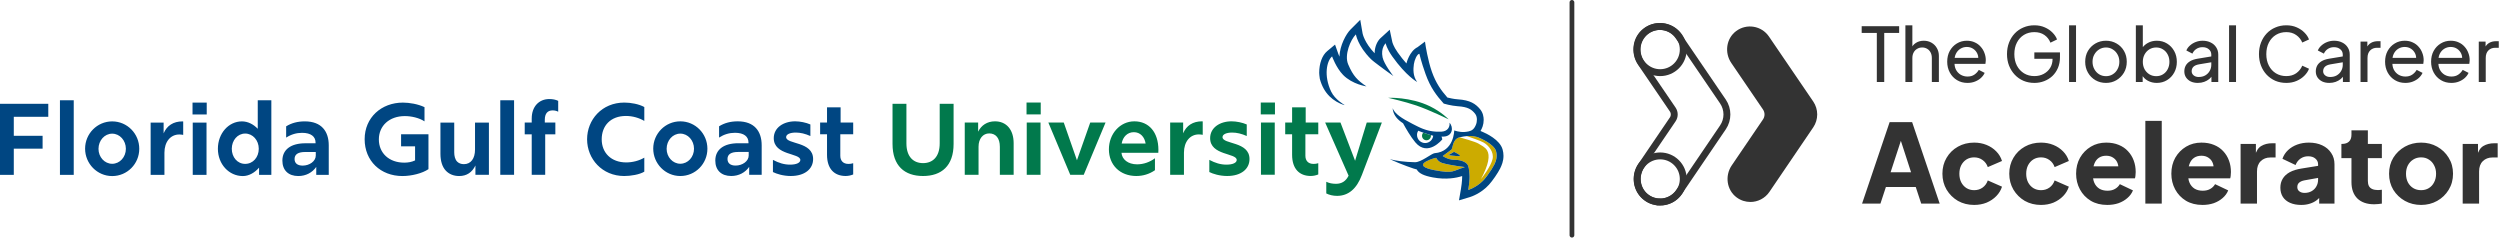 <svg width="884" height="84" viewBox="0 0 884 84" fill="none" xmlns="http://www.w3.org/2000/svg">
<path d="M663.643 29L663.643 11.649L658.291 11.649L658.291 9.264L671.537 9.264L671.537 11.649L666.265 11.649L666.265 29L663.643 29ZM673.748 29L673.748 8.946L676.211 8.946L676.211 17.503L675.761 17.265C676.114 16.364 676.679 15.666 677.457 15.172C678.251 14.66 679.178 14.403 680.238 14.403C681.262 14.403 682.172 14.633 682.967 15.092C683.779 15.551 684.415 16.187 684.874 17C685.351 17.812 685.589 18.73 685.589 19.755L685.589 29L683.099 29L683.099 20.549C683.099 19.755 682.949 19.084 682.649 18.536C682.366 17.989 681.969 17.565 681.457 17.265C680.945 16.947 680.353 16.788 679.682 16.788C679.028 16.788 678.437 16.947 677.907 17.265C677.377 17.565 676.962 17.997 676.662 18.563C676.362 19.11 676.211 19.772 676.211 20.549L676.211 29L673.748 29ZM695.684 29.318C694.307 29.318 693.079 28.991 692.002 28.338C690.925 27.684 690.077 26.792 689.459 25.662C688.841 24.514 688.532 23.234 688.532 21.821C688.532 20.39 688.832 19.119 689.432 18.006C690.051 16.894 690.881 16.02 691.923 15.384C692.982 14.73 694.166 14.403 695.472 14.403C696.532 14.403 697.468 14.598 698.28 14.986C699.111 15.357 699.808 15.869 700.373 16.523C700.956 17.159 701.398 17.892 701.698 18.721C702.016 19.534 702.175 20.382 702.175 21.265C702.175 21.459 702.157 21.68 702.122 21.927C702.104 22.157 702.077 22.377 702.042 22.589L690.333 22.589L690.333 20.47L700.612 20.47L699.446 21.424C699.605 20.505 699.517 19.684 699.181 18.96C698.846 18.236 698.351 17.662 697.698 17.238C697.044 16.814 696.302 16.602 695.472 16.602C694.642 16.602 693.883 16.814 693.194 17.238C692.505 17.662 691.967 18.271 691.578 19.066C691.207 19.843 691.057 20.77 691.128 21.848C691.057 22.889 691.216 23.808 691.605 24.602C692.011 25.38 692.576 25.989 693.3 26.43C694.042 26.854 694.845 27.066 695.711 27.066C696.665 27.066 697.468 26.845 698.122 26.404C698.775 25.962 699.305 25.397 699.711 24.709L701.777 25.768C701.495 26.422 701.053 27.022 700.453 27.57C699.87 28.099 699.172 28.523 698.36 28.841C697.565 29.159 696.673 29.318 695.684 29.318ZM719.37 29.318C717.975 29.318 716.686 29.071 715.502 28.576C714.319 28.064 713.295 27.349 712.429 26.43C711.564 25.512 710.884 24.435 710.39 23.198C709.913 21.962 709.674 20.611 709.674 19.145C709.674 17.662 709.913 16.302 710.39 15.066C710.867 13.829 711.538 12.752 712.403 11.834C713.268 10.915 714.293 10.209 715.476 9.715C716.659 9.202 717.948 8.946 719.344 8.946C720.703 8.946 721.922 9.185 722.999 9.662C724.094 10.139 725.013 10.757 725.754 11.516C726.514 12.275 727.052 13.088 727.37 13.953L725.039 15.092C724.58 13.944 723.865 13.035 722.893 12.364C721.922 11.693 720.739 11.357 719.344 11.357C717.966 11.357 716.739 11.684 715.661 12.337C714.602 12.991 713.772 13.9 713.171 15.066C712.571 16.231 712.271 17.591 712.271 19.145C712.271 20.682 712.571 22.033 713.171 23.198C713.789 24.364 714.628 25.274 715.688 25.927C716.765 26.581 717.993 26.907 719.37 26.907C720.571 26.907 721.657 26.651 722.628 26.139C723.6 25.627 724.368 24.92 724.933 24.02C725.498 23.119 725.781 22.077 725.781 20.894L725.781 19.675L726.973 20.788L719.344 20.788L719.344 18.536L728.404 18.536L728.404 20.285C728.404 21.662 728.165 22.907 727.688 24.02C727.211 25.132 726.558 26.086 725.728 26.881C724.898 27.658 723.935 28.258 722.84 28.682C721.745 29.106 720.589 29.318 719.37 29.318ZM731.619 29L731.619 8.946L734.083 8.946L734.083 29L731.619 29ZM744.687 29.318C743.31 29.318 742.065 29 740.952 28.364C739.839 27.711 738.956 26.819 738.303 25.689C737.649 24.558 737.323 23.278 737.323 21.848C737.323 20.417 737.641 19.145 738.276 18.033C738.93 16.92 739.813 16.037 740.925 15.384C742.038 14.73 743.292 14.403 744.687 14.403C746.065 14.403 747.31 14.73 748.422 15.384C749.535 16.02 750.409 16.894 751.045 18.006C751.698 19.119 752.025 20.399 752.025 21.848C752.025 23.296 751.69 24.585 751.018 25.715C750.347 26.828 749.456 27.711 748.343 28.364C747.248 29 746.029 29.318 744.687 29.318ZM744.687 26.934C745.57 26.934 746.365 26.713 747.071 26.271C747.795 25.83 748.361 25.221 748.767 24.444C749.191 23.666 749.403 22.801 749.403 21.848C749.403 20.876 749.191 20.02 748.767 19.278C748.361 18.518 747.795 17.918 747.071 17.477C746.365 17.017 745.57 16.788 744.687 16.788C743.786 16.788 742.974 17.017 742.25 17.477C741.544 17.918 740.978 18.518 740.555 19.278C740.131 20.02 739.919 20.876 739.919 21.848C739.919 22.801 740.131 23.666 740.555 24.444C740.978 25.221 741.544 25.83 742.25 26.271C742.974 26.713 743.786 26.934 744.687 26.934ZM762.629 29.318C761.481 29.318 760.431 29.062 759.477 28.55C758.541 28.038 757.817 27.313 757.305 26.377L757.649 25.953L757.649 29L755.238 29L755.238 8.946L757.702 8.946L757.702 17.794L757.331 17.185C757.861 16.337 758.585 15.666 759.503 15.172C760.422 14.66 761.473 14.403 762.656 14.403C763.998 14.403 765.199 14.73 766.259 15.384C767.336 16.037 768.184 16.929 768.802 18.059C769.42 19.172 769.729 20.443 769.729 21.874C769.729 23.269 769.42 24.532 768.802 25.662C768.184 26.792 767.336 27.684 766.259 28.338C765.199 28.991 763.989 29.318 762.629 29.318ZM762.444 26.934C763.345 26.934 764.148 26.713 764.855 26.271C765.561 25.83 766.108 25.23 766.497 24.47C766.903 23.693 767.106 22.828 767.106 21.874C767.106 20.885 766.903 20.02 766.497 19.278C766.108 18.518 765.561 17.918 764.855 17.477C764.148 17.017 763.345 16.788 762.444 16.788C761.543 16.788 760.731 17.008 760.007 17.45C759.3 17.892 758.735 18.501 758.311 19.278C757.905 20.037 757.702 20.903 757.702 21.874C757.702 22.828 757.905 23.693 758.311 24.47C758.735 25.23 759.3 25.83 760.007 26.271C760.731 26.713 761.543 26.934 762.444 26.934ZM777.145 29.318C776.209 29.318 775.379 29.15 774.655 28.815C773.948 28.461 773.392 27.985 772.986 27.384C772.58 26.766 772.377 26.059 772.377 25.265C772.377 24.505 772.536 23.825 772.853 23.225C773.189 22.607 773.701 22.086 774.39 21.662C775.096 21.238 775.979 20.938 777.039 20.761L782.337 19.887L782.337 21.953L777.595 22.748C776.677 22.907 776.006 23.198 775.582 23.622C775.176 24.046 774.973 24.567 774.973 25.185C774.973 25.768 775.202 26.254 775.661 26.642C776.138 27.031 776.73 27.225 777.436 27.225C778.337 27.225 779.114 27.04 779.768 26.669C780.439 26.28 780.96 25.759 781.33 25.106C781.719 24.452 781.913 23.728 781.913 22.934L781.913 19.304C781.913 18.527 781.622 17.9 781.039 17.424C780.474 16.929 779.723 16.682 778.787 16.682C777.975 16.682 777.251 16.894 776.615 17.317C775.997 17.724 775.538 18.271 775.238 18.96L773.092 17.847C773.357 17.194 773.781 16.611 774.363 16.099C774.946 15.569 775.626 15.154 776.403 14.854C777.18 14.554 777.993 14.403 778.84 14.403C779.935 14.403 780.898 14.615 781.728 15.039C782.558 15.445 783.203 16.02 783.662 16.761C784.139 17.485 784.377 18.333 784.377 19.304L784.377 29L781.966 29L781.966 26.298L782.417 26.457C782.116 27.022 781.71 27.517 781.198 27.94C780.686 28.364 780.085 28.7 779.397 28.947C778.708 29.194 777.957 29.318 777.145 29.318ZM788.197 29L788.197 8.946L790.66 8.946L790.66 29L788.197 29ZM808.44 29.318C807.045 29.318 805.756 29.071 804.572 28.576C803.407 28.064 802.382 27.349 801.499 26.43C800.634 25.512 799.963 24.435 799.486 23.198C799.009 21.962 798.771 20.611 798.771 19.145C798.771 17.662 799.009 16.302 799.486 15.066C799.963 13.829 800.634 12.752 801.499 11.834C802.365 10.915 803.389 10.209 804.572 9.715C805.756 9.202 807.045 8.946 808.44 8.946C809.8 8.946 811.018 9.185 812.096 9.662C813.191 10.139 814.109 10.757 814.851 11.516C815.61 12.275 816.149 13.088 816.467 13.953L814.083 15.039C813.623 13.944 812.908 13.061 811.937 12.39C810.965 11.701 809.8 11.357 808.44 11.357C807.062 11.357 805.835 11.684 804.758 12.337C803.698 12.991 802.868 13.9 802.268 15.066C801.667 16.231 801.367 17.591 801.367 19.145C801.367 20.682 801.667 22.033 802.268 23.198C802.868 24.364 803.698 25.274 804.758 25.927C805.835 26.581 807.062 26.907 808.44 26.907C809.8 26.907 810.965 26.572 811.937 25.901C812.908 25.212 813.623 24.32 814.083 23.225L816.467 24.311C816.149 25.177 815.61 25.989 814.851 26.748C814.109 27.508 813.191 28.126 812.096 28.603C811.018 29.079 809.8 29.318 808.44 29.318ZM823.633 29.318C822.697 29.318 821.867 29.15 821.143 28.815C820.437 28.461 819.88 27.985 819.474 27.384C819.068 26.766 818.865 26.059 818.865 25.265C818.865 24.505 819.024 23.825 819.342 23.225C819.677 22.607 820.19 22.086 820.878 21.662C821.585 21.238 822.468 20.938 823.527 20.761L828.826 19.887L828.826 21.953L824.084 22.748C823.165 22.907 822.494 23.198 822.07 23.622C821.664 24.046 821.461 24.567 821.461 25.185C821.461 25.768 821.691 26.254 822.15 26.642C822.627 27.031 823.218 27.225 823.925 27.225C824.825 27.225 825.603 27.04 826.256 26.669C826.927 26.28 827.448 25.759 827.819 25.106C828.207 24.452 828.402 23.728 828.402 22.934L828.402 19.304C828.402 18.527 828.11 17.9 827.528 17.424C826.962 16.929 826.212 16.682 825.276 16.682C824.463 16.682 823.739 16.894 823.104 17.317C822.485 17.724 822.026 18.271 821.726 18.96L819.58 17.847C819.845 17.194 820.269 16.611 820.852 16.099C821.435 15.569 822.115 15.154 822.892 14.854C823.669 14.554 824.481 14.403 825.329 14.403C826.424 14.403 827.386 14.615 828.216 15.039C829.046 15.445 829.691 16.02 830.15 16.761C830.627 17.485 830.865 18.333 830.865 19.304L830.865 29L828.455 29L828.455 26.298L828.905 26.457C828.605 27.022 828.199 27.517 827.686 27.94C827.174 28.364 826.574 28.7 825.885 28.947C825.196 29.194 824.446 29.318 823.633 29.318ZM834.685 29L834.685 14.721L837.096 14.721L837.096 17.344L836.831 16.973C837.167 16.161 837.679 15.56 838.367 15.172C839.056 14.766 839.895 14.562 840.884 14.562L841.758 14.562L841.758 16.894L840.513 16.894C839.507 16.894 838.694 17.212 838.076 17.847C837.458 18.465 837.149 19.349 837.149 20.496L837.149 29L834.685 29ZM850.516 29.318C849.139 29.318 847.912 28.991 846.834 28.338C845.757 27.684 844.909 26.792 844.291 25.662C843.673 24.514 843.364 23.234 843.364 21.821C843.364 20.39 843.664 19.119 844.265 18.006C844.883 16.894 845.713 16.02 846.755 15.384C847.814 14.73 848.998 14.403 850.305 14.403C851.364 14.403 852.3 14.598 853.113 14.986C853.943 15.357 854.64 15.869 855.205 16.523C855.788 17.159 856.23 17.892 856.53 18.721C856.848 19.534 857.007 20.382 857.007 21.265C857.007 21.459 856.989 21.68 856.954 21.927C856.936 22.157 856.91 22.377 856.874 22.589L845.165 22.589L845.165 20.47L855.444 20.47L854.278 21.424C854.437 20.505 854.349 19.684 854.013 18.96C853.678 18.236 853.183 17.662 852.53 17.238C851.876 16.814 851.135 16.602 850.305 16.602C849.474 16.602 848.715 16.814 848.026 17.238C847.338 17.662 846.799 18.271 846.41 19.066C846.039 19.843 845.889 20.77 845.96 21.848C845.889 22.889 846.048 23.808 846.437 24.602C846.843 25.38 847.408 25.989 848.132 26.43C848.874 26.854 849.678 27.066 850.543 27.066C851.497 27.066 852.3 26.845 852.954 26.404C853.607 25.962 854.137 25.397 854.543 24.709L856.609 25.768C856.327 26.422 855.885 27.022 855.285 27.57C854.702 28.099 854.004 28.523 853.192 28.841C852.397 29.159 851.505 29.318 850.516 29.318ZM866.789 29.318C865.411 29.318 864.184 28.991 863.106 28.338C862.029 27.684 861.181 26.792 860.563 25.662C859.945 24.514 859.636 23.234 859.636 21.821C859.636 20.39 859.936 19.119 860.537 18.006C861.155 16.894 861.985 16.02 863.027 15.384C864.087 14.73 865.27 14.403 866.577 14.403C867.636 14.403 868.572 14.598 869.385 14.986C870.215 15.357 870.912 15.869 871.478 16.523C872.06 17.159 872.502 17.892 872.802 18.721C873.12 19.534 873.279 20.382 873.279 21.265C873.279 21.459 873.261 21.68 873.226 21.927C873.208 22.157 873.182 22.377 873.147 22.589L861.438 22.589L861.438 20.47L871.716 20.47L870.55 21.424C870.709 20.505 870.621 19.684 870.285 18.96C869.95 18.236 869.455 17.662 868.802 17.238C868.149 16.814 867.407 16.602 866.577 16.602C865.747 16.602 864.987 16.814 864.299 17.238C863.61 17.662 863.071 18.271 862.683 19.066C862.312 19.843 862.162 20.77 862.232 21.848C862.162 22.889 862.321 23.808 862.709 24.602C863.115 25.38 863.68 25.989 864.405 26.43C865.146 26.854 865.95 27.066 866.815 27.066C867.769 27.066 868.572 26.845 869.226 26.404C869.879 25.962 870.409 25.397 870.815 24.709L872.882 25.768C872.599 26.422 872.158 27.022 871.557 27.57C870.974 28.099 870.277 28.523 869.464 28.841C868.67 29.159 867.778 29.318 866.789 29.318ZM876.491 29L876.491 14.721L878.902 14.721L878.902 17.344L878.637 16.973C878.973 16.161 879.485 15.56 880.173 15.172C880.862 14.766 881.701 14.562 882.69 14.562L883.564 14.562L883.564 16.894L882.319 16.894C881.313 16.894 880.5 17.212 879.882 17.847C879.264 18.465 878.955 19.349 878.955 20.496L878.955 29L876.491 29ZM658.425 72L668.168 43.197L676.133 43.197L685.876 72L679.342 72L677.409 66.123L666.854 66.123L664.921 72L658.425 72ZM668.516 60.904L675.746 60.904L671.339 47.295L672.962 47.295L668.516 60.904ZM698.05 72.464C695.936 72.464 694.029 71.987 692.328 71.033C690.653 70.054 689.312 68.727 688.307 67.051C687.328 65.376 686.838 63.494 686.838 61.407C686.838 59.319 687.328 57.45 688.307 55.8C689.287 54.125 690.627 52.811 692.328 51.857C694.029 50.903 695.936 50.426 698.05 50.426C699.622 50.426 701.079 50.697 702.419 51.238C703.759 51.78 704.906 52.54 705.86 53.519C706.814 54.473 707.497 55.607 707.909 56.922L702.883 59.087C702.522 58.03 701.903 57.192 701.027 56.574C700.176 55.955 699.184 55.646 698.05 55.646C697.045 55.646 696.143 55.891 695.344 56.38C694.57 56.87 693.952 57.553 693.488 58.429C693.05 59.306 692.831 60.311 692.831 61.445C692.831 62.579 693.05 63.584 693.488 64.461C693.952 65.337 694.57 66.02 695.344 66.51C696.143 67 697.045 67.245 698.05 67.245C699.21 67.245 700.215 66.935 701.066 66.317C701.916 65.698 702.522 64.86 702.883 63.804L707.909 66.007C707.522 67.245 706.852 68.353 705.898 69.332C704.945 70.312 703.798 71.085 702.458 71.652C701.117 72.193 699.648 72.464 698.05 72.464ZM721.685 72.464C719.572 72.464 717.665 71.987 715.963 71.033C714.288 70.054 712.948 68.727 711.943 67.051C710.963 65.376 710.473 63.494 710.473 61.407C710.473 59.319 710.963 57.45 711.943 55.8C712.922 54.125 714.262 52.811 715.963 51.857C717.665 50.903 719.572 50.426 721.685 50.426C723.258 50.426 724.714 50.697 726.054 51.238C727.395 51.78 728.542 52.54 729.495 53.519C730.449 54.473 731.132 55.607 731.544 56.922L726.518 59.087C726.157 58.03 725.539 57.192 724.662 56.574C723.812 55.955 722.82 55.646 721.685 55.646C720.68 55.646 719.778 55.891 718.979 56.38C718.206 56.87 717.587 57.553 717.123 58.429C716.685 59.306 716.466 60.311 716.466 61.445C716.466 62.579 716.685 63.584 717.123 64.461C717.587 65.337 718.206 66.02 718.979 66.51C719.778 67 720.68 67.245 721.685 67.245C722.845 67.245 723.851 66.935 724.701 66.317C725.552 65.698 726.157 64.86 726.518 63.804L731.544 66.007C731.158 67.245 730.488 68.353 729.534 69.332C728.58 70.312 727.433 71.085 726.093 71.652C724.753 72.193 723.283 72.464 721.685 72.464ZM745.128 72.464C742.885 72.464 740.939 71.974 739.29 70.995C737.64 69.99 736.364 68.649 735.462 66.974C734.56 65.299 734.109 63.443 734.109 61.407C734.109 59.293 734.573 57.411 735.501 55.762C736.454 54.112 737.73 52.811 739.328 51.857C740.926 50.903 742.73 50.426 744.741 50.426C746.416 50.426 747.898 50.697 749.187 51.238C750.476 51.754 751.558 52.488 752.435 53.442C753.337 54.396 754.02 55.504 754.484 56.767C754.948 58.004 755.18 59.357 755.18 60.827C755.18 61.239 755.154 61.651 755.102 62.064C755.077 62.45 755.012 62.785 754.909 63.069L739.096 63.069L739.096 58.816L751.623 58.816L748.878 60.827C749.136 59.718 749.123 58.739 748.839 57.888C748.556 57.012 748.053 56.329 747.331 55.839C746.635 55.324 745.772 55.066 744.741 55.066C743.736 55.066 742.872 55.311 742.151 55.8C741.429 56.29 740.888 57.012 740.527 57.965C740.166 58.919 740.024 60.079 740.101 61.445C739.998 62.631 740.14 63.675 740.527 64.577C740.913 65.479 741.506 66.188 742.305 66.703C743.104 67.193 744.071 67.438 745.205 67.438C746.236 67.438 747.112 67.232 747.834 66.819C748.581 66.407 749.161 65.84 749.574 65.118L754.213 67.322C753.801 68.353 753.144 69.255 752.241 70.028C751.365 70.802 750.321 71.407 749.11 71.845C747.898 72.258 746.571 72.464 745.128 72.464ZM758.595 72L758.595 42.733L764.394 42.733L764.394 72L758.595 72ZM778.806 72.464C776.564 72.464 774.618 71.974 772.968 70.995C771.319 69.99 770.043 68.649 769.141 66.974C768.238 65.299 767.787 63.443 767.787 61.407C767.787 59.293 768.251 57.411 769.179 55.762C770.133 54.112 771.409 52.811 773.007 51.857C774.605 50.903 776.409 50.426 778.42 50.426C780.095 50.426 781.577 50.697 782.866 51.238C784.154 51.754 785.237 52.488 786.113 53.442C787.015 54.396 787.698 55.504 788.162 56.767C788.626 58.004 788.858 59.357 788.858 60.827C788.858 61.239 788.833 61.651 788.781 62.064C788.755 62.45 788.691 62.785 788.588 63.069L772.775 63.069L772.775 58.816L785.301 58.816L782.556 60.827C782.814 59.718 782.801 58.739 782.518 57.888C782.234 57.012 781.732 56.329 781.01 55.839C780.314 55.324 779.451 55.066 778.42 55.066C777.414 55.066 776.551 55.311 775.829 55.8C775.107 56.29 774.566 57.012 774.205 57.965C773.844 58.919 773.703 60.079 773.78 61.445C773.677 62.631 773.819 63.675 774.205 64.577C774.592 65.479 775.185 66.188 775.984 66.703C776.783 67.193 777.749 67.438 778.883 67.438C779.914 67.438 780.791 67.232 781.512 66.819C782.26 66.407 782.84 65.84 783.252 65.118L787.892 67.322C787.479 68.353 786.822 69.255 785.92 70.028C785.044 70.802 784 71.407 782.788 71.845C781.577 72.258 780.25 72.464 778.806 72.464ZM792.273 72L792.273 50.89L797.686 50.89L797.686 55.955L797.299 55.221C797.763 53.442 798.524 52.243 799.581 51.625C800.663 50.98 801.939 50.658 803.408 50.658L804.645 50.658L804.645 55.684L802.828 55.684C801.411 55.684 800.264 56.123 799.387 56.999C798.511 57.85 798.073 59.061 798.073 60.633L798.073 72L792.273 72ZM813.721 72.464C812.2 72.464 810.886 72.219 809.777 71.729C808.669 71.24 807.819 70.544 807.226 69.642C806.633 68.714 806.336 67.618 806.336 66.355C806.336 65.17 806.607 64.126 807.148 63.224C807.69 62.296 808.514 61.523 809.623 60.904C810.757 60.285 812.162 59.847 813.837 59.589L820.294 58.545L820.294 62.798L814.881 63.765C814.056 63.92 813.425 64.19 812.986 64.577C812.548 64.938 812.329 65.466 812.329 66.162C812.329 66.806 812.574 67.309 813.064 67.67C813.553 68.031 814.159 68.211 814.881 68.211C815.835 68.211 816.672 68.005 817.394 67.593C818.116 67.18 818.67 66.626 819.056 65.93C819.469 65.208 819.675 64.422 819.675 63.572L819.675 58.081C819.675 57.282 819.353 56.612 818.708 56.071C818.09 55.53 817.239 55.259 816.157 55.259C815.126 55.259 814.211 55.543 813.412 56.11C812.638 56.677 812.071 57.424 811.711 58.352L807.071 56.148C807.483 54.963 808.141 53.945 809.043 53.094C809.945 52.243 811.028 51.586 812.29 51.122C813.553 50.658 814.932 50.426 816.427 50.426C818.206 50.426 819.778 50.749 821.144 51.393C822.51 52.037 823.567 52.939 824.315 54.099C825.088 55.233 825.474 56.561 825.474 58.081L825.474 72L820.062 72L820.062 68.598L821.376 68.366C820.758 69.294 820.075 70.067 819.327 70.686C818.58 71.278 817.742 71.716 816.814 72C815.886 72.309 814.855 72.464 813.721 72.464ZM839.518 72.232C836.966 72.232 834.982 71.549 833.564 70.183C832.172 68.791 831.476 66.858 831.476 64.383L831.476 55.916L827.919 55.916L827.919 50.89L828.113 50.89C829.195 50.89 830.02 50.62 830.587 50.078C831.18 49.537 831.476 48.725 831.476 47.643L831.476 46.096L837.276 46.096L837.276 50.89L842.225 50.89L842.225 55.916L837.276 55.916L837.276 63.997C837.276 64.719 837.405 65.324 837.662 65.814C837.92 66.278 838.32 66.626 838.861 66.858C839.402 67.09 840.072 67.206 840.871 67.206C841.052 67.206 841.258 67.193 841.49 67.167C841.722 67.141 841.967 67.116 842.225 67.09L842.225 72C841.838 72.052 841.4 72.103 840.91 72.155C840.42 72.206 839.956 72.232 839.518 72.232ZM856.1 72.464C854.013 72.464 852.105 71.987 850.378 71.033C848.677 70.08 847.311 68.778 846.28 67.129C845.275 65.453 844.772 63.559 844.772 61.445C844.772 59.306 845.275 57.411 846.28 55.762C847.311 54.112 848.677 52.811 850.378 51.857C852.105 50.903 854.013 50.426 856.1 50.426C858.188 50.426 860.083 50.903 861.784 51.857C863.485 52.811 864.838 54.112 865.843 55.762C866.874 57.411 867.39 59.306 867.39 61.445C867.39 63.559 866.874 65.453 865.843 67.129C864.838 68.778 863.485 70.08 861.784 71.033C860.083 71.987 858.188 72.464 856.1 72.464ZM856.1 67.245C857.157 67.245 858.072 67 858.845 66.51C859.644 66.02 860.263 65.337 860.701 64.461C861.165 63.584 861.397 62.579 861.397 61.445C861.397 60.311 861.165 59.319 860.701 58.468C860.263 57.592 859.644 56.909 858.845 56.419C858.072 55.904 857.157 55.646 856.1 55.646C855.044 55.646 854.116 55.904 853.317 56.419C852.518 56.909 851.886 57.592 851.422 58.468C850.984 59.319 850.765 60.311 850.765 61.445C850.765 62.579 850.984 63.584 851.422 64.461C851.886 65.337 852.518 66.02 853.317 66.51C854.116 67 855.044 67.245 856.1 67.245ZM870.806 72L870.806 50.89L876.219 50.89L876.219 55.955L875.832 55.221C876.296 53.442 877.057 52.243 878.114 51.625C879.196 50.98 880.472 50.658 881.941 50.658L883.178 50.658L883.178 55.684L881.361 55.684C879.944 55.684 878.797 56.123 877.92 56.999C877.044 57.85 876.606 59.061 876.606 60.633L876.606 72L870.806 72Z" fill="#333333"/>
<path d="M618.92 71.411C617.245 71.411 615.558 70.899 614.094 69.82C610.545 67.205 609.852 62.156 612.328 58.51L623.403 42.212C624.114 41.163 624.114 39.783 623.403 38.735L612.184 22.267C609.719 18.646 610.376 13.639 613.877 11.006C617.613 8.192 622.897 9.095 625.5 12.916L641.154 35.885C643.034 38.644 643.04 42.272 641.16 45.038L625.663 67.85C624.09 70.164 621.529 71.417 618.926 71.417L618.92 71.411Z" fill="#333333"/>
<path d="M586.999 71.411C585.324 71.411 583.637 70.899 582.173 69.82C578.624 67.206 577.931 62.156 580.407 58.511L591.482 42.212C592.193 41.163 592.193 39.783 591.482 38.735L580.256 22.267C577.792 18.646 578.449 13.639 581.95 11.006C585.685 8.192 590.97 9.096 593.573 12.916L609.227 35.885C611.107 38.645 611.113 42.272 609.233 45.038L593.735 67.85C592.163 70.164 589.602 71.417 586.999 71.417V71.411Z" stroke="#333333" stroke-width="2.437" stroke-miterlimit="10"/>
<path d="M587.036 71.459C591.545 71.459 595.2 67.804 595.2 63.294C595.2 58.785 591.545 55.13 587.036 55.13C582.526 55.13 578.871 58.785 578.871 63.294C578.871 67.804 582.526 71.459 587.036 71.459Z" stroke="#333333" stroke-width="2.437" stroke-miterlimit="10"/>
<path d="M587.036 25.69C591.545 25.69 595.2 22.034 595.2 17.525C595.2 13.016 591.545 9.361 587.036 9.361C582.526 9.361 578.871 13.016 578.871 17.525C578.871 22.034 582.526 25.69 587.036 25.69Z" stroke="#333333" stroke-width="2.437" stroke-miterlimit="10"/>
<line x1="555.84" y1="0.84" x2="555.84" y2="83.16" stroke="#333333" stroke-width="1.68" stroke-linecap="round"/>
<g clip-path="url(#clip0_552_46)">
<path d="M517.971 59.072C513.408 60.468 514.087 61.457 507.171 60.161C505.925 59.926 500.895 58.908 504.365 57.041C506.011 56.156 507.796 55.795 507.796 55.795C507.796 55.795 508.421 57.198 510.056 57.666C512.98 58.498 517.971 59.072 517.971 59.072Z" fill="#CCAB00"/>
<path d="M515.9 55.206C514.497 55.206 512.159 54.859 512.159 54.859L514.144 53.688C514.144 53.688 517.3 55.206 515.9 55.206ZM528.996 53.456C528.293 50.882 523.148 48.776 523.148 48.776C523.148 48.776 521.959 48.08 519.631 48.08C519.556 48.08 519.478 48.08 519.399 48.083C519.242 48.087 519.081 48.094 518.917 48.101C518.835 48.105 518.749 48.112 518.667 48.119C520.327 48.722 523.398 49.725 524.612 50.411C526.318 51.375 528.346 53.735 527.768 56.259C527.132 58.994 523.883 63.068 523.68 63.317C525.104 60.629 525.876 58.587 526.19 57.012C526.55 55.238 526.336 54.063 525.861 53.221C525.126 51.943 523.769 51.443 522.859 50.818C521.877 50.147 516.532 48.665 516.104 48.551C513.369 49.265 513.794 52.749 513.094 52.985L510.131 55.166C510.131 55.166 511.141 55.913 512.616 56.288C512.862 56.348 513.119 56.402 513.387 56.441C513.522 56.459 513.662 56.473 513.801 56.484C513.94 56.495 514.083 56.498 514.226 56.498C514.658 56.498 515.061 56.527 515.429 56.573C515.675 56.602 515.911 56.641 516.132 56.687C517.35 56.941 518.182 57.423 518.664 57.905C519.367 58.605 519.435 59.997 519.599 61.647C519.795 63.592 519.171 67.173 519.171 67.173C519.171 67.173 521.909 66.349 524.276 64.007C524.355 63.931 524.433 63.849 524.512 63.767C524.555 63.724 524.59 63.682 524.626 63.642C524.662 63.599 524.705 63.56 524.74 63.517C524.812 63.442 524.883 63.36 524.958 63.275C525.008 63.218 525.062 63.16 525.112 63.093C525.115 63.089 525.122 63.078 525.126 63.075C525.147 63.046 525.172 63.017 525.194 62.989C525.222 62.957 525.247 62.921 525.276 62.882C525.308 62.839 525.34 62.803 525.379 62.757C525.476 62.643 525.569 62.518 525.665 62.393C525.747 62.286 525.833 62.175 525.915 62.064C526.415 61.389 526.932 60.64 527.379 59.936C527.75 59.354 528.068 58.808 528.286 58.369C528.989 56.966 529.514 55.388 528.989 53.464" fill="#CCAB00"/>
<path d="M516.047 48.565C516.047 48.565 516.108 48.54 516.261 48.515C516.2 48.529 516.14 48.544 516.079 48.558C516.068 48.558 516.061 48.565 516.05 48.565" fill="#01794C"/>
<path d="M301.688 61.693V57.712C301.149 57.891 300.577 57.962 300.038 57.962C298.1 57.962 297.132 56.816 297.132 55.056V47.487H301.688V43.328H297.239V37.947H292.434V43.328H289.995V47.487H292.434V54.731C292.434 59.751 295.051 62.229 299.035 62.229C299.967 62.229 300.899 62.014 301.688 61.689M279.663 62.229C284.504 62.229 287.517 59.79 287.517 56.238C287.517 49.925 277.978 51.107 277.978 48.49C277.978 47.451 279.449 46.876 281.384 46.876C283.033 46.876 284.718 47.273 286.55 48.097V44.01C285.008 43.328 282.89 42.899 281.169 42.899C277.01 42.899 273.601 45.159 273.601 48.854C273.601 55.024 282.997 54.056 282.997 56.566C282.997 57.569 281.562 58.216 279.409 58.216C277.256 58.216 275.428 57.641 273.311 56.53V60.836C274.604 61.482 276.935 62.236 279.659 62.236M257.242 56.209C257.242 54.56 258.498 53.735 260.972 53.735H264.739V54.992C264.739 56.998 262.515 58.544 260.112 58.544C258.248 58.544 257.242 57.684 257.242 56.213M264.918 61.807H269.33V51.368C269.33 46.455 266.785 42.903 260.865 42.903C258.32 42.903 256.167 43.477 254.264 44.659V48.64C256.056 47.494 257.923 46.955 259.894 46.955C263.05 46.955 264.664 48.283 264.664 50.397V50.647H261.076C255.946 50.647 252.932 52.871 252.932 56.78C252.932 60.186 255.049 62.232 258.563 62.232C261.251 62.232 263.511 61.011 264.91 59.005V61.804L264.918 61.807ZM235.72 52.624C235.72 49.647 237.873 47.244 240.561 47.244C243.25 47.244 245.402 49.647 245.402 52.589C245.402 55.531 243.25 57.898 240.561 57.898C237.873 57.898 235.72 55.531 235.72 52.624ZM240.561 62.239C245.87 62.239 250.137 57.934 250.137 52.589C250.137 47.244 245.867 42.906 240.561 42.906C235.256 42.906 230.982 47.248 230.982 52.553C230.982 57.858 235.252 62.239 240.561 62.239ZM220.725 62.239C223.02 62.239 226.141 61.736 227.826 60.697V55.748C226.069 56.788 223.738 57.434 221.442 57.434C216.098 57.434 212.763 54.028 212.763 49.254C212.763 44.481 215.884 41.003 221.335 41.003C223.702 41.003 225.998 41.685 227.826 42.76V37.847C225.962 36.808 223.092 36.269 220.761 36.269C212.835 36.269 207.597 42.331 207.597 49.254C207.597 56.177 212.906 62.239 220.725 62.239ZM188.014 41.867V43.338H185.54V47.498H188.014V61.811H192.784V47.498H196.372V43.338H192.641V42.371C192.641 40.075 193.68 39.036 195.404 39.036C196.086 39.036 196.768 39.179 197.379 39.504V35.666C196.518 35.234 195.404 35.02 194.258 35.02C190.527 35.02 188.018 37.744 188.018 41.871M176.9 61.814H181.777V35.452H176.9V61.814ZM162.372 62.246C165.025 62.246 166.928 60.954 168.11 58.516V61.814H172.88V43.342H167.967V52.882C167.967 56.073 166.496 58.048 164.022 58.048C163.054 58.048 162.229 57.726 161.655 57.152C160.901 56.398 160.616 55.106 160.616 53.888V43.342H155.739V54.388C155.739 56.934 156.385 59.015 157.638 60.343C158.784 61.565 160.402 62.246 162.372 62.246ZM142.322 62.246C145.549 62.246 149.387 61.279 151.504 59.808V47.469H141.822V51.739H146.77V56.723C145.549 57.298 144.296 57.512 142.932 57.512C137.587 57.512 133.964 54.142 133.964 49.297C133.964 44.452 137.695 41.046 143.146 41.046C145.442 41.046 148.205 41.657 150.105 42.913V37.894C147.809 36.783 144.724 36.28 142.464 36.28C134.86 36.28 128.94 41.553 128.94 49.229C128.94 56.905 134.571 62.25 142.322 62.25M104.159 56.223C104.159 54.574 105.416 53.749 107.89 53.749H111.657V55.006C111.657 57.012 109.432 58.558 107.03 58.558C105.162 58.558 104.159 57.698 104.159 56.227M111.835 61.822H116.248V51.382C116.248 46.469 113.702 42.917 107.783 42.917C105.237 42.917 103.084 43.492 101.181 44.673V48.654C102.974 47.508 104.841 46.969 106.812 46.969C109.968 46.969 111.582 48.297 111.582 50.411V50.661H107.994C102.863 50.661 99.85 52.885 99.85 56.795C99.85 60.201 101.967 62.246 105.48 62.246C108.172 62.246 110.428 61.025 111.828 59.019V61.818L111.835 61.822ZM81.959 52.603C81.959 49.626 84.005 47.223 86.693 47.223C89.382 47.223 91.499 49.59 91.499 52.603C91.499 55.616 89.453 57.948 86.693 57.948C83.933 57.948 81.959 55.581 81.959 52.603ZM85.869 62.254C88.021 62.254 90.103 61.032 91.606 59.276V61.822H95.947V35.459H91.142V45.538C89.635 43.959 87.664 42.92 85.547 42.92C80.849 42.92 77.046 47.151 77.046 52.603C77.046 58.055 80.956 62.254 85.869 62.254ZM68.078 40.482H73.098V36.283H68.078V40.482ZM68.149 61.825H73.026V43.352H68.149V61.825ZM53.265 61.825H58.142V54.006C58.142 50.168 60.259 47.551 63.415 47.551C63.883 47.551 64.347 47.623 64.779 47.694V42.96L64.529 42.924C61.301 42.924 59.006 44.431 57.856 47.155V43.352H53.265V61.825ZM34.828 52.642C34.828 49.665 36.981 47.262 39.669 47.262C42.358 47.262 44.511 49.665 44.511 52.607C44.511 55.549 42.358 57.916 39.669 57.916C36.981 57.916 34.828 55.549 34.828 52.642ZM39.669 62.257C44.978 62.257 49.245 57.951 49.245 52.607C49.245 47.262 44.975 42.924 39.669 42.924C34.364 42.924 30.09 47.266 30.09 52.571C30.09 57.876 34.36 62.257 39.669 62.257ZM21.197 61.825H26.074V35.462H21.197V61.825ZM0 61.825H4.877V52.571H15.063V48.015H4.877V41.307H17.073V36.715H0V61.822L0 61.825Z" fill="#004682"/>
<path d="M528.293 58.365C528.075 58.805 527.757 59.351 527.386 59.933C526.94 60.636 526.422 61.386 525.922 62.061C525.84 62.171 525.754 62.282 525.672 62.389C525.576 62.514 525.483 62.639 525.386 62.753C525.351 62.8 525.319 62.836 525.287 62.878C525.258 62.914 525.229 62.953 525.204 62.985C525.179 63.014 525.162 63.042 525.14 63.071C525.137 63.075 525.126 63.085 525.122 63.089C525.072 63.153 525.019 63.214 524.969 63.271C524.901 63.36 524.826 63.442 524.755 63.517C524.719 63.56 524.676 63.599 524.633 63.642C524.597 63.685 524.558 63.724 524.519 63.767C524.44 63.849 524.362 63.935 524.283 64.007C521.916 66.349 519.178 67.173 519.178 67.173C519.178 67.173 519.803 63.592 519.61 61.647C519.449 60.001 519.378 58.605 518.674 57.905C518.192 57.423 517.361 56.941 516.143 56.687C515.922 56.641 515.686 56.598 515.44 56.573C515.068 56.53 514.665 56.505 514.236 56.505C514.094 56.505 513.951 56.502 513.812 56.487C513.672 56.477 513.533 56.462 513.401 56.445C513.133 56.409 512.873 56.355 512.626 56.291C511.148 55.916 510.141 55.17 510.141 55.17L513.105 52.989C513.805 52.753 513.376 49.268 516.114 48.554C516.164 48.54 516.207 48.526 516.329 48.501C517.196 48.297 517.978 48.176 518.682 48.126C518.764 48.119 518.846 48.112 518.931 48.108C519.099 48.094 519.256 48.09 519.413 48.09C519.492 48.087 519.57 48.087 519.645 48.087C521.973 48.087 523.162 48.783 523.162 48.783C523.162 48.783 528.307 50.889 529.01 53.464C529.532 55.388 529.01 56.966 528.307 58.369M507.185 60.165C505.939 59.929 500.909 58.912 504.379 57.044C506.025 56.159 507.81 55.798 507.81 55.798C507.81 55.798 508.435 57.202 510.07 57.669C512.994 58.501 517.985 59.076 517.985 59.076C513.422 60.472 514.101 61.461 507.185 60.165ZM489.869 15.269H489.859L489.869 15.258V15.269ZM531.324 52.874C530.378 49.404 525.536 47.162 524.037 46.541C523.941 46.494 523.758 46.412 523.509 46.316C523.801 45.844 524.044 45.305 524.258 44.706C524.494 44.031 524.63 43.188 524.63 42.396C524.63 41.367 524.408 39.868 523.348 38.6C521.773 36.712 519.838 35.401 515.49 35.123C514.104 35.034 512.484 34.655 511.794 34.484C509.534 31.913 507.735 29.364 506.328 25.412C504.875 21.338 504.04 15.844 504.036 15.786L503.876 14.705L501.259 16.668C498.342 18.104 497.324 22.37 497.321 22.413C497.321 22.427 497.321 22.438 497.317 22.445C496.267 21.263 495.246 19.982 494.239 18.561C492.679 16.372 492.333 14.905 492.319 14.844L491.408 10.513L488.149 13.491C487.192 14.362 486.078 16.283 486.071 18.835C482.465 15.079 481.836 11.948 481.811 11.813L480.983 7.007L477.538 10.445C476.006 11.98 473.76 16.033 473.625 20.028C473.45 19.614 473.328 19.31 473.282 19.182H473.275L472.068 15.769L469.287 18.089C467.523 19.56 466.466 22.427 466.466 25.758C466.466 26.172 466.552 26.944 466.684 27.85V27.858C468.091 33.177 471.486 35.883 475.281 37.162C475.317 37.137 475.356 37.115 475.392 37.094C475.392 37.094 472.061 35.227 470.711 32.413C467.984 26.726 469.151 21.502 471.026 19.942C471.026 19.942 472.439 23.945 474.917 26.494C478.195 29.846 483.179 30.546 483.179 30.546C480.062 28.443 478.502 26.961 476.713 22.756C475.274 19.382 477.57 14.026 479.441 12.155C479.441 12.155 480.065 16.208 484.743 20.881C484.85 20.992 485.01 21.131 485.207 21.299C485.282 21.363 485.36 21.427 485.442 21.499C485.614 21.638 485.803 21.785 486.006 21.949C486.089 22.013 486.174 22.077 486.26 22.149C486.285 22.163 486.303 22.181 486.324 22.195C486.381 22.238 486.435 22.284 486.492 22.324C486.545 22.37 486.603 22.409 486.663 22.452C486.692 22.477 486.72 22.498 486.753 22.52C486.778 22.538 486.795 22.552 486.817 22.57C487.152 22.823 487.502 23.088 487.863 23.363C487.959 23.438 488.059 23.505 488.156 23.58C488.284 23.677 488.416 23.77 488.545 23.866C488.673 23.962 488.805 24.062 488.934 24.159C489.195 24.355 489.452 24.544 489.709 24.73C489.834 24.823 489.959 24.912 490.084 25.005C490.33 25.183 490.566 25.355 490.791 25.519C491.04 25.701 491.276 25.865 491.49 26.022C491.615 26.115 491.737 26.204 491.847 26.283C491.958 26.369 492.065 26.437 492.158 26.504C492.219 26.547 492.272 26.587 492.326 26.626C492.379 26.662 492.429 26.694 492.469 26.729C492.594 26.819 492.672 26.872 492.69 26.886C492.54 26.701 489.377 22.652 488.877 20.267C488.177 16.915 489.969 15.354 489.969 15.276C489.969 15.354 490.316 17.15 492.308 19.953C497.299 26.968 501.116 28.996 501.116 28.996C499.556 26.89 499.713 24.394 499.948 22.681C500.138 21.285 501.037 19.093 501.894 19.014C501.894 19.014 502.519 21.824 504.079 26.183C505.793 30.989 507.978 33.82 510.509 36.633C510.538 36.662 513.244 37.419 515.458 37.565C519.124 37.797 520.37 38.733 521.534 40.136C522.595 41.41 522.187 43.278 522.002 43.802C521.377 45.595 520.499 46.194 519.353 46.452C517.246 46.919 515.768 46.609 514.208 46.141C514.208 46.141 514.19 53.635 507.267 54.167C506.253 54.245 502.505 57.412 500.33 57.362C496.621 57.28 493.822 56.891 491.437 56.291C495.489 58.162 500.548 59.911 500.937 59.911H500.952C501.691 61.279 503.433 62.132 506.607 62.725C511.384 63.621 514.958 62.928 517.014 62.254C517.014 62.364 517.018 62.482 517.018 62.6C517.018 64.039 516.707 66.141 516.589 66.831L515.893 70.847L519.799 69.676C520.188 69.555 523.687 68.43 526.522 65.292C527.782 63.899 529.657 61.172 530.449 59.579C530.999 58.476 531.634 56.973 531.634 55.106C531.634 54.367 531.531 53.617 531.327 52.874" fill="#004682"/>
<path d="M515.9 55.206C514.497 55.206 512.159 54.859 512.159 54.859L514.144 53.688C514.144 53.688 517.3 55.206 515.897 55.206" fill="#004682"/>
<path d="M501.469 46.219C501.637 46.287 501.808 46.355 501.983 46.423C502.576 46.655 503.169 46.883 503.765 47.098C504.418 47.333 505.082 47.551 505.757 47.737C506.093 47.83 506.435 47.912 506.782 47.987C506.643 49.44 505.414 50.579 503.926 50.579C502.344 50.579 501.055 49.29 501.055 47.705C501.055 47.162 501.209 46.655 501.473 46.219M496.132 43.613C497.099 45.398 498.82 48.386 500.47 50.347C504.9 55.606 509.984 49.3 509.984 49.3C509.984 49.3 509.984 48.883 509.709 48.312C509.992 48.312 510.277 48.312 510.566 48.294C513.651 48.119 514.047 45.002 512.551 43.399C512.744 44.873 511.902 46.426 509.752 46.548C509.17 46.58 508.61 46.587 508.064 46.566C507.792 46.555 507.528 46.537 507.264 46.512C507.25 46.512 507.239 46.512 507.225 46.509C506.964 46.484 506.707 46.455 506.453 46.416C506.464 46.416 506.478 46.419 506.493 46.423C506.168 46.377 505.846 46.319 505.529 46.252C505.518 46.252 505.504 46.244 505.493 46.244C505.357 46.216 505.225 46.184 505.093 46.152C505.068 46.144 505.047 46.141 505.022 46.134C504.893 46.102 504.765 46.069 504.64 46.034C504.615 46.027 504.59 46.02 504.565 46.012C504.436 45.977 504.308 45.941 504.183 45.902C503.933 45.827 503.686 45.741 503.44 45.652C503.394 45.634 503.344 45.62 503.297 45.602C503.212 45.57 503.129 45.538 503.047 45.505C502.969 45.473 502.89 45.445 502.812 45.413C502.733 45.38 502.658 45.348 502.58 45.316C502.505 45.284 502.43 45.252 502.355 45.22C502.212 45.159 502.069 45.095 501.926 45.027C501.873 45.002 501.819 44.977 501.766 44.952C501.569 44.863 501.376 44.766 501.18 44.67C500.909 44.534 500.645 44.402 500.387 44.27C500.341 44.245 500.291 44.22 500.245 44.199C499.991 44.07 499.745 43.945 499.502 43.82C499.463 43.799 499.423 43.781 499.384 43.76C495.596 41.806 493.275 40.307 492.415 38.251C492.444 38.504 492.49 38.779 492.558 39.079C492.968 40.86 494.072 42.267 496.142 43.606" fill="#004682"/>
<path d="M472.775 69.262C476.792 69.262 479.733 66.752 481.561 61.871L488.627 43.328H483.282L479.159 56.848L473.992 43.328H468.576L476.863 62.121C475.895 64.056 474.46 64.992 472.414 64.992C471.122 64.992 470.012 64.778 468.973 64.274V68.398C470.047 68.937 471.34 69.258 472.775 69.258M466.141 61.689V57.709C465.606 57.887 465.031 57.958 464.492 57.958C462.553 57.958 461.586 56.812 461.586 55.052V47.483H466.141V43.324H461.693V37.944H456.887V43.324H454.449V47.483H456.887V54.727C456.887 59.751 459.504 62.225 463.489 62.225C464.421 62.225 465.352 62.011 466.141 61.686M445.805 40.453H450.825V36.255H445.805V40.453ZM445.877 61.797H450.754V43.324H445.877V61.797ZM433.97 62.228C438.811 62.228 441.824 59.79 441.824 56.238C441.824 49.925 432.281 51.107 432.281 48.49C432.281 47.451 433.752 46.876 435.687 46.876C437.336 46.876 439.022 47.273 440.853 48.097V44.009C439.311 43.328 437.194 42.899 435.473 42.899C431.313 42.899 427.904 45.159 427.904 48.854C427.904 55.024 437.301 54.056 437.301 56.566C437.301 57.569 435.866 58.215 433.713 58.215C431.56 58.215 429.732 57.641 427.615 56.53V60.833C428.907 61.479 431.238 62.232 433.963 62.232M413.769 61.8H418.646V53.981C418.646 50.143 420.763 47.526 423.919 47.526C424.387 47.526 424.851 47.597 425.283 47.669V42.935L425.033 42.899C421.806 42.899 419.51 44.406 418.361 47.133V43.331H413.769V61.804V61.8ZM396.625 50.754C397.021 48.386 398.67 46.737 400.93 46.737C403.19 46.737 404.733 48.422 405.09 50.754H396.625ZM401.827 62.232C404.087 62.232 406.382 61.586 408.392 60.186V55.956C406.636 57.284 404.411 58.108 402.08 58.108C398.853 58.108 396.735 56.352 396.557 54.02H409.578C409.613 53.699 409.613 53.339 409.613 53.017C409.613 46.705 406.207 42.903 401.113 42.903C396.018 42.903 392.108 47.351 392.108 52.803C392.108 58.255 395.946 62.236 401.827 62.236M378.441 61.804H383.211L390.923 43.331H385.507L380.808 56.673L376.146 43.331H370.694L378.441 61.804ZM362.982 40.461H368.002V36.262H362.982V40.461ZM363.053 61.804H367.93V43.331H363.053V61.804ZM353.549 51.867V61.804H358.426V50.65C358.426 45.773 355.809 42.903 351.825 42.903C349.062 42.903 346.984 44.302 345.87 46.562V43.335H341.136V61.807H346.013V51.871C346.013 49.036 347.591 47.173 349.779 47.173C352.146 47.173 353.546 48.894 353.546 51.871M326.394 62.236C332.92 62.236 337.19 58.648 337.19 50.9V36.697H332.278V50.686C332.278 55.491 329.768 57.68 326.394 57.68C323.02 57.68 320.51 55.491 320.51 50.686V36.697H315.597V50.9C315.597 58.648 319.867 62.236 326.394 62.236Z" fill="#01794C"/>
<path d="M505.671 37.604C509.788 39.625 512.234 42.196 512.234 42.196C512.234 42.196 505.486 38.893 500.78 37.294C496.664 35.894 490.841 34.584 490.841 34.584C490.841 34.584 498.702 34.188 505.671 37.604Z" fill="#01794C"/>
<path d="M504.4 49.6C503.529 49.6 502.822 48.894 502.822 48.022C502.822 47.594 502.994 47.205 503.272 46.923C504.151 47.24 505.043 47.53 505.95 47.78C505.964 47.858 505.975 47.94 505.975 48.022C505.975 48.894 505.272 49.6 504.4 49.6Z" fill="#01794C"/>
</g>
<defs>
<clipPath id="clip0_552_46">
<rect width="531.613" height="63.84" fill="white" transform="translate(0 7)"/>
</clipPath>
</defs>
</svg>
